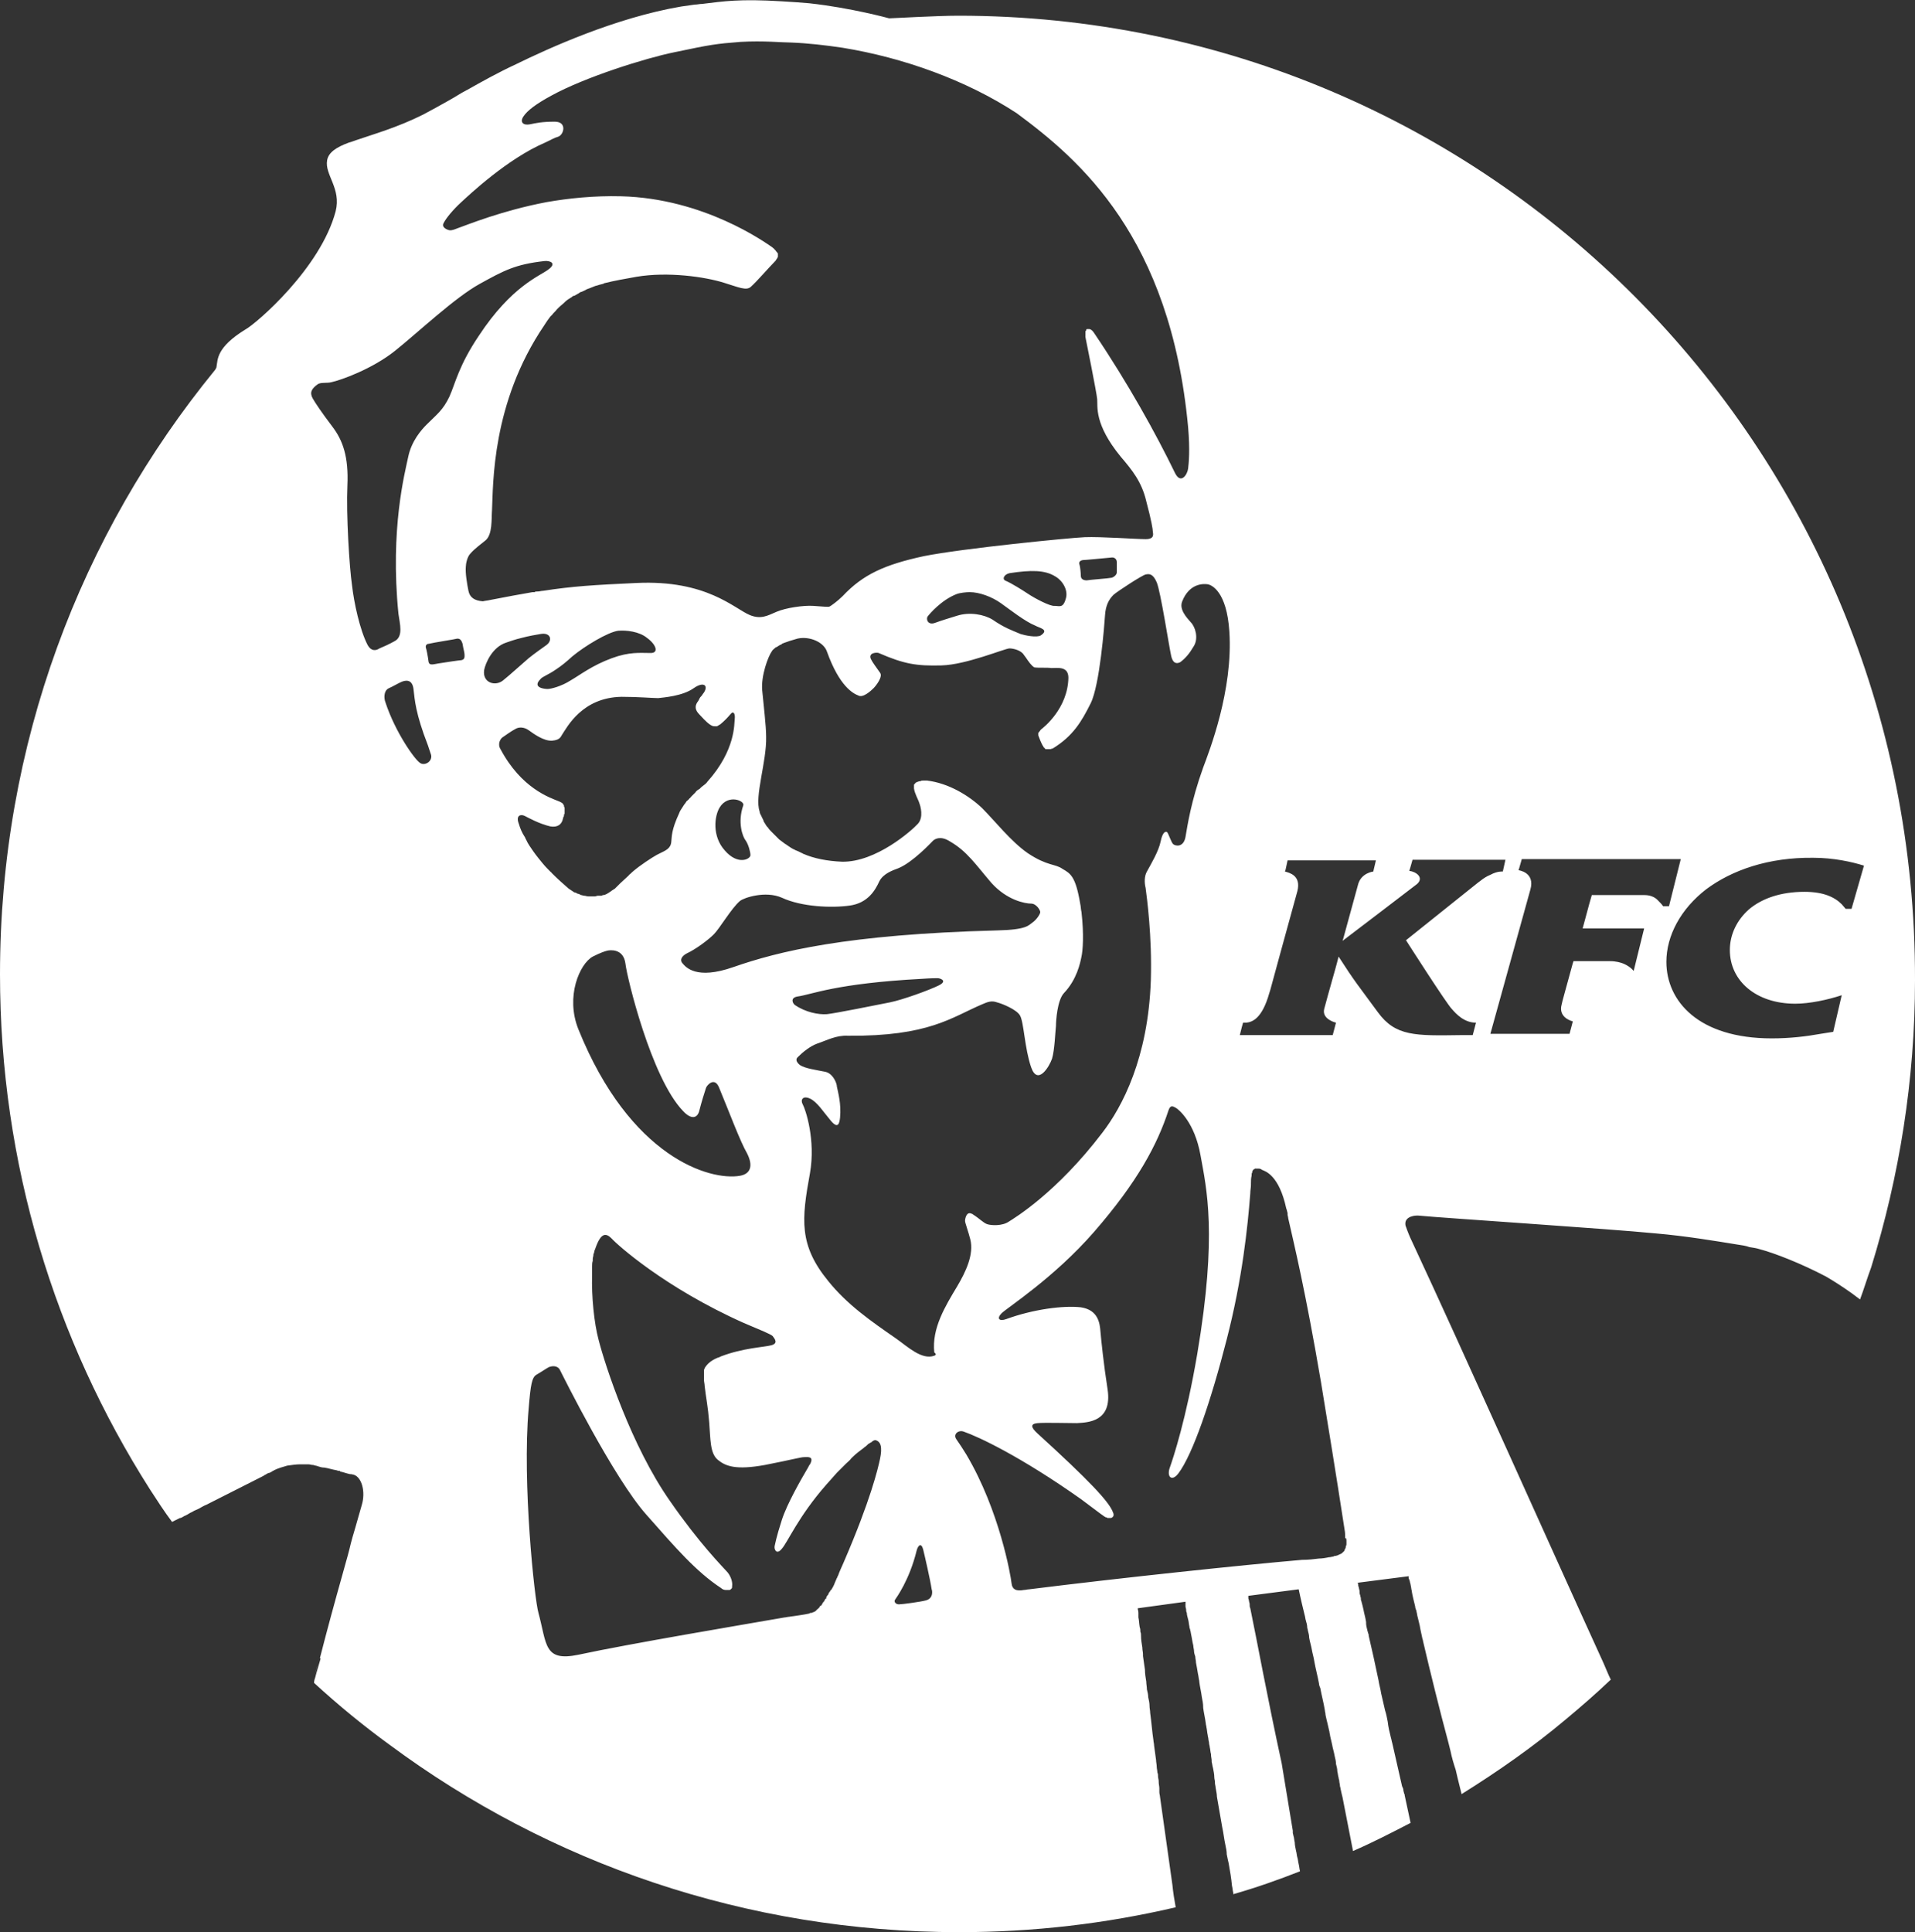 <?xml version="1.0" encoding="utf-8"?>
<!-- Generator: Adobe Illustrator 28.1.0, SVG Export Plug-In . SVG Version: 6.00 Build 0)  -->
<svg version="1.1" id="Layer_1" xmlns="http://www.w3.org/2000/svg" xmlns:xlink="http://www.w3.org/1999/xlink" x="0px" y="0px"
	 viewBox="0 0 292.7 295.3" style="enable-background:new 0 0 292.7 295.3;" xml:space="preserve">
<rect x="0" y="0" width="292.7" height="295.3" fill="#333333" stroke="none"/>
<style type="text/css">
	.st0{fill:#FFFFFF;}
</style>
<g>
	<path class="st0" d="M146.5,2.4c-3.4,0-10.1,0.4-10.6,0.4c0,0-5.8-1.6-12.2-2.3c-1.1-0.1-2.5-0.2-4.2-0.3c-6.5-0.4-8.9,0-12.2,0.4
		c-0.4,0-0.7,0.1-1.1,0.1c-0.7,0.1-1.4,0.2-2.1,0.3c-10,1.7-20.3,6.4-25.2,8.8c-2.8,1.3-5.3,2.7-7.6,4c-0.1,0-0.1,0.1-0.2,0.1
		c-0.6,0.3-1.5,0.9-2.4,1.4c-1.4,0.8-2.7,1.5-4,2.2c-4,2-7.6,3-10.2,3.9c-0.5,0.2-0.9,0.3-1.2,0.4c-1.9,0.7-3.1,1.5-3.3,2.7
		c-0.4,2.2,2.2,4.3,1.3,7.8C49,41,39.2,49.4,37.6,50.3C33,53.1,33.3,55,33.1,56c0,0.2-0.1,0.3-0.2,0.5C12.3,81.7,0,113.7,0,148.9
		c0,29,8.4,55.9,22.9,78.7c1.1,1.7,2.2,3.4,3.4,5c0.4-0.2,0.8-0.4,1.2-0.6c0,0,0,0,0.1,0c0.3-0.1,0.5-0.3,0.8-0.4
		c0.1,0,0.1-0.1,0.2-0.1c0.2-0.1,0.3-0.2,0.5-0.3c0.3-0.1,0.5-0.3,0.8-0.4c0.2-0.1,0.5-0.2,0.8-0.4c0.2-0.1,0.5-0.3,0.8-0.4
		c3-1.5,6.3-3.2,8.5-4.3c0.2-0.1,0.4-0.2,0.5-0.3c0.1,0,0.2-0.1,0.2-0.1c0.2-0.1,0.3-0.2,0.5-0.2c0.2-0.1,0.4-0.2,0.5-0.3
		c0.1,0,0.2-0.1,0.2-0.1c0.6-0.3,1.3-0.5,2-0.7c0.7-0.1,1.4-0.2,2-0.2c0.1,0,0.2,0,0.3,0c0.2,0,0.3,0,0.5,0c0.1,0,0.3,0,0.4,0
		c0.3,0,0.5,0.1,0.7,0.1h0.1c0.2,0.1,0.5,0.1,0.7,0.2c0.3,0.1,0.6,0.2,1,0.2c0.6,0.1,1.2,0.3,1.8,0.4c0.1,0,0.2,0.1,0.4,0.1
		c0.1,0,0.2,0,0.2,0.1c0.5,0.1,1,0.3,1.5,0.4c0,0,0,0,0.1,0c0.2,0,0.4,0.1,0.5,0.1c1.2,0.4,1.8,2.6,1.2,4.6c-0.1,0.4-0.5,1.7-1,3.5
		c-0.3,1-0.6,2-0.9,3.3c-0.3,1.2-0.7,2.5-1.1,4c-1.1,3.9-2.3,8.3-3.4,12.6l0.1,0.1c-0.3,1.1-0.6,2-0.8,2.8c-0.1,0.3-0.2,0.6-0.2,0.9
		c3.7,3.4,7.6,6.6,11.6,9.5c24.3,18,54.4,28.6,87,28.6c11.4,0,22.4-1.3,33.1-3.8c-0.2-1.1-0.4-2.3-0.5-3.4l-1.9-13.5
		c0-0.2-0.1-0.4-0.1-0.7c0-0.1,0-0.2,0-0.4c0-0.1,0-0.1,0-0.2c0-0.3-0.1-0.6-0.1-1v-0.1c0-0.2-0.1-0.5-0.1-0.7v-0.1
		c0-0.1,0-0.3-0.1-0.5c0-0.3-0.1-0.6-0.1-0.9s-0.1-0.7-0.1-1c-0.1-0.7-0.2-1.4-0.3-2.2c0-0.3-0.1-0.6-0.1-0.8
		c-0.2-1.3-0.3-2.8-0.5-4.2c0-0.4-0.1-0.7-0.1-1.1c0-0.4-0.1-0.9-0.2-1.3c0-0.4-0.1-0.8-0.2-1.2c0-0.4-0.1-0.8-0.1-1.2
		c-0.1-0.6-0.2-1.2-0.2-1.8c-0.1-0.7-0.2-1.4-0.3-2.1c0-0.1,0-0.2,0-0.3c0-0.3-0.1-0.6-0.1-1c-0.1-0.6-0.2-1.2-0.2-1.8
		c0-0.2,0-0.4-0.1-0.6c0-0.2,0-0.5-0.1-0.7c-0.1-0.6-0.1-1.1-0.2-1.5c0-0.1,0-0.2,0-0.3c0-0.1,0-0.2,0-0.2c0-0.1,0-0.1,0-0.2
		c0-0.3-0.1-0.5-0.1-0.6v-0.1l7.3-1v0.1v0.1c0,0.1,0,0.1,0,0.2s0,0.2,0,0.3c0,0.2,0.1,0.3,0.1,0.6c0,0.1,0,0.2,0.1,0.4
		c0,0.3,0.1,0.6,0.2,1c0.1,0.3,0.1,0.7,0.2,1.1c0,0.1,0,0.2,0.1,0.4c0,0.2,0.1,0.3,0.1,0.5c0.1,0.5,0.2,1,0.3,1.6
		c0,0.1,0.1,0.3,0.1,0.5c0,0.2,0.1,0.5,0.1,0.7c0,0.3,0.1,0.6,0.2,0.9c0,0.3,0.1,0.6,0.1,0.9c0.1,0.5,0.2,1.1,0.3,1.7
		c0.1,0.4,0.1,0.7,0.2,1.1v0.1c0.1,0.8,0.3,1.6,0.4,2.4c0.1,0.5,0.2,1,0.2,1.5v0.1c0.1,0.8,0.3,1.6,0.4,2.4c0,0.2,0.1,0.4,0.1,0.6
		c0.1,0.4,0.1,0.8,0.2,1.2c0,0.2,0.1,0.4,0.1,0.6s0.1,0.4,0.1,0.6s0.1,0.4,0.1,0.6c0.1,0.4,0.1,0.8,0.2,1.1v0.1
		c0,0.3,0.1,0.6,0.1,0.9c0,0.1,0,0.1,0,0.2c0.1,0.3,0.1,0.6,0.2,0.9c0.1,0.5,0.2,1,0.2,1.4c0,0.3,0.1,0.5,0.1,0.8v0.1
		c0,0.2,0.1,0.5,0.1,0.7c0.1,0.6,0.2,1,0.2,1.4l0.8,4.6c0.2,0.9,0.3,1.9,0.5,2.8c0.1,0.5,0.2,0.9,0.2,1.4c0.1,0.5,0.2,1,0.3,1.4
		c0.2,1.1,0.4,2.3,0.5,3.4c0.1,0.4,0.1,0.7,0.2,1.1c0,0.1,0,0.1,0,0.2c3.5-1,6.9-2.2,10.2-3.5c-0.1-0.4-0.1-0.7-0.2-1.1
		c-0.1-0.4-0.1-0.7-0.2-1c-0.1-0.3-0.1-0.7-0.2-1c-0.1-0.5-0.2-0.9-0.2-1.3c-0.1-0.4-0.1-0.8-0.2-1c0-0.2-0.1-0.3-0.1-0.5
		c0-0.1,0-0.2,0-0.3l-1.7-10.3c-2.3-10.6-3.7-18.4-4.8-23.7c-0.1-0.2-0.1-0.4-0.1-0.7c-0.1-0.3-0.1-0.6-0.2-0.8v-0.1
		c0-0.1,0-0.2,0-0.2v-0.1l7.7-1c0,0,0.3,1.5,0.9,3.9c0.1,0.3,0.1,0.6,0.2,0.9s0.2,0.7,0.2,1c0,0.2,0.1,0.3,0.1,0.5
		c0.1,0.4,0.2,0.7,0.2,1.1c0.1,0.6,0.3,1.2,0.4,1.8c0.1,0.6,0.3,1.2,0.4,1.9c0.2,1.1,0.5,2.2,0.7,3.3c0,0.2,0.1,0.5,0.2,0.7
		c0.2,1.1,0.5,2.2,0.7,3.4c0,0.2,0.1,0.4,0.1,0.7c0.1,0.5,0.2,0.9,0.3,1.3c0.1,0.4,0.2,0.9,0.3,1.3c0,0.2,0.1,0.4,0.1,0.6
		c0.1,0.4,0.2,0.9,0.3,1.3c0.1,0.6,0.3,1.2,0.4,1.8c0.1,0.4,0.2,0.8,0.2,1.2c0.1,0.4,0.2,0.7,0.2,1.1c0.1,0.4,0.1,0.7,0.2,1
		c0,0.2,0.1,0.3,0.1,0.5s0.1,0.5,0.1,0.7s0.1,0.3,0.1,0.5c0.1,0.5,0.2,0.9,0.3,1.3l1.6,8.2c3-1.3,5.9-2.8,8.8-4.3l-0.9-4.2
		c0-0.1,0-0.2-0.1-0.3c0-0.2-0.1-0.3-0.1-0.5s-0.1-0.4-0.2-0.6c-0.4-1.7-0.9-4-1.5-6.6c-0.1-0.3-0.1-0.5-0.2-0.8
		c-0.2-0.8-0.4-1.6-0.5-2.5c-0.1-0.5-0.2-1.1-0.4-1.7c-0.2-0.9-0.4-1.7-0.6-2.6c-0.1-0.7-0.3-1.3-0.4-2c-0.5-2.4-1-4.7-1.5-6.8
		c0-0.1,0-0.3-0.1-0.4c0-0.2-0.1-0.3-0.1-0.4c-0.1-0.4-0.2-0.8-0.2-1.1c0,0,0-0.1,0-0.2c-0.1-0.7-0.3-1.3-0.4-1.9
		c-0.1-0.4-0.2-0.9-0.3-1.2c0-0.1-0.1-0.2-0.1-0.4c0,0,0,0,0-0.1c0-0.2-0.1-0.3-0.1-0.5c-0.1-0.2-0.1-0.4-0.1-0.6
		c0-0.2-0.1-0.4-0.1-0.5c0-0.1-0.1-0.3-0.1-0.4v-0.1c0-0.2-0.1-0.3-0.1-0.3l7.8-1c0,0,0,0.1,0,0.2s0,0.2,0.1,0.3
		c0,0.1,0.1,0.2,0.1,0.4c0.1,0.2,0.1,0.5,0.2,0.9c0,0.2,0.1,0.4,0.1,0.6c0.1,0.6,0.3,1.4,0.5,2.2c0,0.2,0.1,0.5,0.2,0.7v0.1
		c0.1,0.3,0.1,0.6,0.2,0.9c0.1,0.5,0.3,1.1,0.4,1.8c0.1,0.5,0.2,0.9,0.3,1.4c0,0.1,0.1,0.2,0.1,0.4c1.1,4.7,2.5,10.4,3.9,15.6
		c0.1,0.4,0.2,0.8,0.3,1.2c0.2,1,0.5,2,0.8,2.9c0.2,0.9,0.4,1.7,0.6,2.5c0.1,0.4,0.2,0.8,0.3,1.2c5.6-3.5,10.9-7.2,15.9-11.4
		c2.4-2,4.7-4,6.9-6.1c-0.4-0.8-0.7-1.6-1.1-2.5c-7.4-16.2-21.6-48-29.3-64.5c-0.3-0.6-0.7-1.6-0.9-2.2c-0.1-0.2-0.1-0.4-0.1-0.5
		c0-1.1,1.5-1.3,2.2-1.2c2.9,0.3,28.9,2,36,2.7c4.7,0.4,9.4,1.2,12.5,1.7c0.7,0.1,1.4,0.2,1.9,0.4c0.7,0.1,1.2,0.2,1.5,0.3
		c2.3,0.6,6.4,2.2,10.2,4.2c1.2,0.7,2.6,1.6,4,2.6c0.4,0.3,0.8,0.6,1.2,0.9c0.6-1.6,1.1-3.3,1.7-4.9c4.3-13.9,6.7-28.6,6.7-43.9
		C292.9,68,227.3,2.4,146.5,2.4z M56.2,98.6c-1.2-2.3-2.1-6.5-2.4-9.2c-0.4-2.7-0.9-10.8-0.7-15.2c0.2-4.4-0.7-6.9-2.3-9
		s-2.6-3.6-3-4.3c-0.5-0.9-0.2-1.5,0.8-2.2c0.5-0.3,1.4-0.1,2.1-0.3c1.4-0.3,6.2-2,9.7-4.8c3.5-2.8,9.1-8.1,12.9-10.2
		c3.8-2.1,5.5-3,9.9-3.5c0.8-0.1,2,0.3,0.6,1.3c-1.3,1-5.6,2.5-10.6,10.1c-3.1,4.6-3.6,7.3-4.5,9.3c-1,2.1-1.9,2.7-3.5,4.3
		c-0.8,0.8-2.3,2.5-2.8,4.9c-0.5,2.4-2.8,11-1.5,24c0.2,1.5,0.8,3.5-0.6,4.2c-0.9,0.5-1.6,0.8-2.3,1.1
		C57.4,99.5,56.7,99.5,56.2,98.6z M64.2,116.6c-0.8-0.5-3.8-4.7-5.3-9.3c-0.2-0.5-0.3-1.7,0.5-2.1c0.7-0.3,1.5-0.8,2-1
		s1.6-0.5,1.8,1.1c0.2,1.7,0.3,3.7,2.2,8.6c0.3,0.9,0.4,1.2,0.5,1.5C66.1,116.4,64.9,117.1,64.2,116.6z M70.5,100.9
		c-0.2,0-2.3,0.3-3.5,0.5c-0.7,0.1-1.4,0.4-1.5-0.3c-0.1-0.8-0.3-1.8-0.4-2.1c-0.1-0.3,0.1-0.6,0.4-0.6c0.8-0.2,4.1-0.7,4.4-0.8
		c0.3,0,0.6,0.1,0.8,0.8c0.1,0.7,0.3,1.3,0.3,1.6S71.1,100.8,70.5,100.9z M71.6,90.3c-0.2-1-0.5-2.7-0.4-3.7c0-0.4,0.2-1.5,0.7-2
		c0.7-0.8,1.7-1.5,2.3-2c1.1-0.9,0.9-3.3,1-4.6c0.2-3.9-0.1-16.4,8-28.3c0.3-0.5,0.6-0.9,0.9-1.3c0.1-0.1,0.2-0.2,0.3-0.3
		c0.2-0.3,0.5-0.5,0.7-0.8c0.1-0.1,0.2-0.2,0.3-0.3c0.3-0.3,0.6-0.5,0.9-0.8l0.1-0.1c0.3-0.3,0.7-0.5,1-0.7c0.1-0.1,0.2-0.2,0.4-0.2
		c0.2-0.1,0.5-0.3,0.7-0.4c0.1-0.1,0.3-0.2,0.4-0.2c0.2-0.1,0.5-0.2,0.8-0.4c0.1,0,0.2-0.1,0.3-0.1c0.3-0.1,0.7-0.3,1-0.4
		c0.1,0,0.3-0.1,0.4-0.1c0.2-0.1,0.4-0.1,0.7-0.2c0.1,0,0.1,0,0.2-0.1c1.6-0.4,3.3-0.7,5-1c4.8-0.8,10.4,0,13.3,0.9
		c2.3,0.7,3.5,1.3,4.2,0.6c0.8-0.7,2.8-3,3.6-3.8c0.1-0.1,0.2-0.2,0.3-0.4c0,0,0-0.1,0.1-0.1c0-0.1,0.1-0.2,0.1-0.3v-0.1
		c0-0.1,0-0.2,0-0.2v-0.1c0-0.1-0.1-0.2-0.2-0.3c-0.2-0.3-0.5-0.6-0.8-0.8c-0.9-0.6-10.3-7.4-23-7.7c-4.1-0.1-8,0.3-11.4,0.9
		c-6.8,1.3-11.9,3.4-13.6,4c-0.5,0.2-0.8,0.3-1.1,0.3s-1.4-0.4-1-1.1c0.4-0.8,1.5-2.1,2.7-3.2s7-6.6,12.8-9.1c1.1-0.5,1.3-0.7,2-0.9
		c0.9-0.3,1.4-2.3-0.5-2.3c-2,0-2.8,0.2-3.8,0.4c-1,0.2-1.6-0.3-1-1.2c0.6-0.9,1.9-1.9,4.3-3.2C89.4,11.8,98.6,8.9,103,8
		c5.7-1.2,6.4-1.3,10.2-1.6c3.5-0.2,6.4,0.1,7.7,0.1c2.6,0.1,5.2,0.4,7.9,0.8c9.2,1.5,18.8,4.9,26.6,10c9.6,7.1,23.5,18.9,26.2,48
		c0.3,3.5,0.1,5.5,0,6.3c-0.1,0.9-1.1,2.5-2,0.7c-2.9-6-7.3-13.9-12.3-21.3c-0.3-0.5-0.6-0.7-0.8-0.7c-0.1,0-0.2,0-0.3,0
		c0,0,0,0-0.1,0c0,0-0.1,0.1-0.1,0.2c0,0,0,0.1-0.1,0.1c0,0.1,0,0.1,0,0.2c0,0.1,0,0.1,0,0.2c0,0.1,0,0.3,0,0.5
		c0.1,0.5,1.7,8.4,1.8,9.5c0.1,1.1-0.5,3.8,3.6,8.8c1.7,2,3.2,3.8,3.9,6.8c0.8,3,1,4.3,1,4.6s0.4,1.2-1.1,1.2
		c-1.4,0-6.9-0.4-9.3-0.3c-2.3,0.1-18.6,1.7-24.6,2.9c-6,1.3-9.3,2.8-12.4,6.1c-0.8,0.8-1.8,1.5-2,1.6c-0.2,0.1-1,0-2.5-0.1
		c-1.5-0.1-4.2,0.3-5.6,0.9c-1.4,0.6-2.4,1.2-4.1,0.5c-2.4-1-6.6-5.4-17.3-4.9c-6.5,0.3-9.8,0.5-14.3,1.2c-0.3,0-0.5,0.1-0.8,0.1
		c-0.2,0-0.4,0-0.5,0.1c-0.1,0-0.2,0-0.3,0c-1.8,0.3-3.9,0.7-6.5,1.2c-0.4,0.1-0.7,0.1-1.1,0.2C72.5,91.8,71.8,91.3,71.6,90.3z
		 M170.7,85.9c0,0.4,0,1.3,0,1.6s-0.4,0.7-0.8,0.8c-0.4,0.1-3.3,0.3-3.8,0.4c-0.5,0-0.9-0.2-0.9-0.7c0-0.4-0.1-1.4-0.2-1.7
		c-0.1-0.2-0.1-0.6,0.5-0.7c0.3,0,3.4-0.3,4.5-0.4C170.4,85.2,170.7,85.5,170.7,85.9z M157.2,90.8c-0.9-0.6-2.5-1.6-3.4-2
		c-0.7-0.2-0.4-1,0.5-1.2c3.3-0.5,5.4-0.5,7,0.5c1.2,0.7,2,2.2,1.6,3.4c-0.4,1.5-1,1.1-1.7,1.1C160.5,92.7,158.1,91.4,157.2,90.8z
		 M159.1,97.1c-0.6,0.4-2.5,0-3.1-0.2c-1.4-0.6-2.4-0.9-4.3-2.2c-1.3-0.8-3.5-1.2-5.4-0.6c-1.3,0.4-2.3,0.7-3.4,1.1
		c-1.1,0.4-1.4-0.6-1.1-1s2.1-2.5,4.4-3.4c0.5-0.2,1.5-0.3,2-0.3c1.5,0,3.4,0.7,4.8,1.7c1.4,1,3.7,2.8,5.2,3.4
		C158.9,96,160.4,96.2,159.1,97.1z M112.1,147.8c-5.7,2-7.3,0-7.8-0.6c-0.5-0.6,0.1-1.2,0.7-1.5c1.3-0.6,3.2-2,4.1-2.9
		c0.9-0.9,2.7-4,4-5.1c0.6-0.5,3.9-1.6,6.4-0.5c3,1.4,7.6,1.6,10.4,1.2c2.8-0.4,3.9-2.4,4.5-3.7c0.6-1.2,2.1-1.7,2.9-2
		c2.2-0.9,5-3.9,5.3-4.2s1.2-0.8,2.6,0.1c2.6,1.5,3.9,3.5,6.3,6.3c2.4,2.7,5.2,3.2,6.1,3.2c0.8,0,1.4,1,1.4,1.3s-0.6,1.2-1.2,1.6
		c-0.6,0.4-0.8,1.1-5.4,1.2C129.4,142.8,119,145.4,112.1,147.8z M143.5,150.6c-1.4,0.7-5.5,2.2-7.5,2.6s-8.5,1.7-9.6,1.8
		c-1.3,0.1-3.3-0.3-4.9-1.4c-0.3-0.2-0.8-1.1,0.4-1.3c2.2-0.3,5.8-2,19-2.7c1.4-0.1,2.1-0.1,2.4-0.1
		C143.7,149.5,144.9,149.9,143.5,150.6z M113.1,179.7c-4.6,0.8-16.8-2.8-24.7-22.4c-2-5,0.2-10,2.2-11.1c1.2-0.6,1.8-0.8,2.2-0.9
		c0.4-0.1,2.5-0.4,2.8,2c0.2,1.9,3.9,17.4,8.8,22.5c1.2,1.3,2.2,1.2,2.5-0.1c0.3-1.2,0.8-2.8,1-3.4c0.1-0.4,1.3-1.8,2-0.1
		c1.5,3.6,3.2,8.2,4.3,10.1C115.1,178.1,114.8,179.4,113.1,179.7z M110.8,130c-2-2.2-1.6-5.3-0.8-6.6c1.3-2.1,3.9-1,3.6-0.3
		c-0.9,2.6-0.1,4.8,0.4,5.4c0.4,0.6,0.7,1.7,0.7,2.2C114.7,131.3,112.8,132.3,110.8,130z M99.3,99.8c-1.5,0-3.1-0.2-5.8,0.8
		c-3,1.1-4.9,2.6-6.3,3.4c-1.4,0.9-3,1.3-3.5,1.3s-2.4-0.2-1.1-1.5c0.3-0.4,1.1-0.6,2.4-1.5c0.9-0.6,1.5-1.1,2.5-2
		c1.8-1.5,5.4-3.7,7-3.9c1.2-0.1,3.2,0.1,4.4,1.1C100.3,98.5,100.8,99.9,99.3,99.8z M74,102.4c0.2-1,1.2-3.5,3.4-4.2
		c0.3-0.1,1.4-0.5,2.3-0.7c1.1-0.3,2.3-0.5,2.9-0.6c1.6-0.3,1.9,1,0.9,1.7c-0.7,0.5-1.7,1.2-2.7,2c-1.4,1.2-2.8,2.5-3.8,3.3
		C75.8,105,73.7,104.4,74,102.4z M80.2,127.9c-0.4-0.6-0.7-1.3-0.9-2c-0.5-1.3,0.3-1.5,0.9-1.2c0.6,0.3,2.2,1.2,3.9,1.6
		c1.1,0.2,1.7-0.3,1.9-1c0-0.1,0.1-0.3,0.1-0.4c0-0.1,0.1-0.1,0.1-0.2v-0.1c0-0.1,0-0.2,0.1-0.2v-0.1c0-0.1,0-0.2,0-0.3v-0.1
		c0-0.1,0-0.2,0-0.3v-0.1c0-0.1-0.1-0.2-0.1-0.3v-0.1c-0.1-0.1-0.1-0.2-0.2-0.3c-0.1-0.1-0.3-0.2-0.5-0.3c-1.5-0.6-5.8-2-9-8
		c-0.5-0.8,0-1.6,0.3-1.8s1.4-1,2-1.3c0.5-0.3,1.3-0.3,2,0.2s2.3,1.7,3.6,1.6c1.2-0.1,1.3-0.6,1.5-0.9c0.8-1.2,3.1-5.7,9.1-5.8
		c2.5,0,4.8,0.2,5.6,0.2c0.8-0.1,3.7-0.3,5.4-1.5c1.7-1.2,2.4-0.3,1.4,0.9c-0.1,0.2-0.3,0.4-0.4,0.5c0,0.1-0.1,0.1-0.1,0.2
		c-0.1,0.2-0.2,0.4-0.3,0.5c-0.4,0.6-0.4,1.2,0.3,1.9c1.1,1.2,1.4,1.4,1.7,1.6c0.2,0.1,0.3,0.2,0.6,0.2c0.1,0,0.2,0,0.3,0h0.1
		c0.2-0.1,0.3-0.2,0.5-0.3c0.6-0.5,1-0.9,1.6-1.6c0.4-0.5,0.7,0,0.6,0.8c-0.1,0.6,0.2,4.7-4.2,9.6c-0.1,0.2-0.5,0.5-0.9,0.8
		c-0.1,0.1-0.2,0.2-0.3,0.3c-0.1,0-0.1,0.1-0.2,0.1c-0.1,0.1-0.3,0.2-0.4,0.4c-0.1,0.1-0.2,0.2-0.3,0.3c-0.1,0.1-0.2,0.2-0.4,0.4
		c-0.1,0.1-0.1,0.2-0.2,0.2c-0.1,0.2-0.3,0.3-0.5,0.5c0,0.1-0.1,0.1-0.1,0.2c-0.2,0.2-0.3,0.4-0.5,0.7c-0.2,0.3-0.4,0.6-0.5,0.9
		c-1.2,2.6-1.1,3.5-1.2,4.4c-0.1,1-0.9,1.3-1.7,1.7c-0.5,0.2-1.8,1-3.3,2.1c-0.4,0.3-0.9,0.7-1.3,1.1c-0.1,0.1-0.2,0.1-0.2,0.2
		c-0.4,0.4-0.9,0.8-1.3,1.2c-0.3,0.3-0.5,0.5-0.8,0.8c-0.1,0.1-0.2,0.1-0.3,0.2c-0.2,0.1-0.4,0.3-0.6,0.4c-0.1,0.1-0.2,0.1-0.3,0.2
		c-0.2,0.1-0.4,0.2-0.6,0.2c-0.1,0-0.2,0.1-0.3,0.1h-0.1c-0.1,0-0.3,0-0.4,0c-0.2,0-0.3,0.1-0.5,0.1c-0.2,0-0.4,0-0.5,0
		c-0.1,0-0.3,0-0.5,0c-0.2,0-0.4-0.1-0.6-0.1s-0.3-0.1-0.5-0.1c-0.2-0.1-0.3-0.2-0.5-0.2c-0.2-0.1-0.3-0.2-0.5-0.2
		c-0.3-0.2-0.6-0.4-0.9-0.6c-0.8-0.7-1.6-1.4-2.5-2.3c0,0,0,0-0.1-0.1c0,0,0-0.1-0.1-0.1c-0.4-0.4-0.9-0.9-1.3-1.4
		c0,0-1-1.2-1.4-1.8c-0.4-0.6-0.8-1.1-1.1-1.8C80.3,128.2,80.3,128,80.2,127.9z M134.5,223c-0.3,1.4-1.4,6.2-5.6,15.9
		c-0.3,0.7-0.6,1.3-0.8,1.9c-0.1,0.1-0.1,0.3-0.2,0.4c-0.1,0.2-0.2,0.5-0.3,0.7c-0.1,0.3-0.3,0.7-0.5,1c0,0,0,0.1-0.1,0.1
		c-0.1,0.1-0.1,0.2-0.2,0.3c-0.1,0.1-0.2,0.3-0.2,0.4c0,0,0,0-0.1,0.1c-0.1,0.1-0.2,0.3-0.2,0.3s0,0,0,0.1c0,0.1-0.1,0.2-0.2,0.2
		v0.1c-0.1,0.1-0.1,0.2-0.2,0.3c-0.1,0.1-0.2,0.2-0.2,0.3c-0.1,0.1-0.1,0.2-0.2,0.3c0,0,0,0-0.1,0c-0.1,0.1-0.1,0.2-0.2,0.3
		l-0.1,0.1l-0.1,0.1c-0.1,0.1-0.2,0.1-0.2,0.2c-0.1,0.1-0.2,0.1-0.2,0.2c0,0,0,0-0.1,0c0,0-0.1,0.1-0.2,0.1c-0.1,0-0.2,0.1-0.2,0.1
		s0,0-0.1,0c-0.1,0-0.2,0-0.3,0.1c-0.9,0.2-1.8,0.3-2.4,0.4c-0.1,0-0.7,0.1-0.7,0.1c-0.2,0-0.5,0.1-0.7,0.1
		c-6.3,1.1-23.6,4-31.5,5.7c-5.3,1.1-4.8-1.6-6.1-6.4c-0.6-2-2.5-19.9-1.5-31.2c0.3-3.7,0.5-4.8,1.2-5.2c0.7-0.4,1.7-1.1,2-1.2
		c0.3-0.1,1.2-0.3,1.6,0.5c0.4,0.8,8.2,16.5,13.2,22.1c4.5,5.1,7.6,8.7,11.4,11.2c0.2,0.2,0.5,0.3,0.7,0.3c0,0,0,0,0.1,0
		c0.1,0,0.2,0,0.2,0c0.1,0,0.2,0,0.2,0s0,0,0.1,0c0.1,0,0.2-0.1,0.3-0.2c0.1-0.1,0.1-0.2,0.1-0.3c0,0,0,0,0-0.1
		c0.1-0.6-0.2-1.5-0.7-2.1c-0.8-0.9-4.3-4.4-8.8-10.9c-5.9-8.4-9.9-20.7-10.9-24.6c-0.7-2.6-1.1-6.7-1-9.9c0-0.1,0-0.3,0-0.4
		s0-0.2,0-0.3c0-0.2,0-0.4,0-0.6c0-0.3,0-0.6,0.1-0.9c0-0.1,0-0.2,0-0.3c0-0.2,0.1-0.4,0.1-0.6c0-0.1,0-0.2,0.1-0.3
		c0-0.2,0.1-0.5,0.2-0.7c0.9-2.6,1.7-2.3,2.5-1.5c0.8,0.9,8.1,7.5,20.2,12.9c2.6,1.1,4.1,1.7,4.4,2c0.3,0.4,0.9,1.1-0.2,1.4
		s-4.3,0.4-7.7,1.7c-0.2,0.1-0.4,0.2-0.5,0.2c-1.2,0.5-1.7,1.1-2,1.6c0,0.1-0.1,0.2-0.1,0.3c0,0.1,0,0.2,0,0.3c0,0.1,0,0.3,0,0.4
		v0.3c0,0.2,0,0.3,0,0.5c0,0.3,0.1,0.6,0.1,0.9c0.2,1.8,0.5,3.1,0.7,5.6s0.1,4.7,1.3,5.7s2.8,1.6,7.2,0.8c4.1-0.8,5.5-1.2,6-1.2
		s1.6-0.2,0.9,1.1c-0.1,0.1-0.2,0.3-0.3,0.5c-1,1.7-3.2,5.5-4,8c-0.9,2.8-1,3.6-1.1,4c-0.1,0.5,0.3,1.4,1.1,0.4
		c0.9-1,2.5-4.9,6.8-9.8c0.6-0.7,1.1-1.2,1.6-1.8c0.4-0.4,0.8-0.8,1.1-1.1c0.1-0.1,0.2-0.2,0.3-0.3c0.3-0.3,0.6-0.5,0.8-0.8
		c0.1-0.1,0.1-0.1,0.2-0.2c0.6-0.6,1.2-1,1.7-1.4c0,0,0.1,0,0.1-0.1c0.2-0.1,0.4-0.3,0.5-0.4l0.1-0.1c0.2-0.1,0.3-0.2,0.5-0.3
		c0,0,0.1,0,0.1-0.1c0.2-0.1,0.3-0.2,0.5-0.2C134.6,220.3,134.9,221.1,134.5,223z M141.5,244.6c-0.7,0.2-3.6,0.6-4.1,0.6
		s-0.8-0.4-0.6-0.7c0.2-0.3,2.2-3,3.3-7.5c0.2-0.8,0.7-1.3,1-0.2c0.2,0.8,1.1,4.7,1.3,6.1C142.5,243.1,142.7,244.3,141.5,244.6z
		 M142.8,207.2c-1.9,0.7-4.1-1.4-5.8-2.6c-3.9-2.7-7.5-5.2-10.4-8.8c-4.5-5.5-4.1-9.4-2.8-16.5c0.9-5.1-0.7-9.8-1.1-10.5
		c-0.4-0.7,0-1.4,1.1-0.9c1.1,0.5,2.1,2.1,3.2,3.4s1.3,0.4,1.4-0.5c0.2-2.1-0.3-3.8-0.5-4.8v-0.1c-0.1-0.6-0.7-1.9-1.8-2.1
		c-1.5-0.3-3-0.5-3.8-1c-0.4-0.3-0.8-0.8-0.4-1.2c0.8-0.8,1.9-1.7,3-2.1c1.5-0.5,2.9-1.3,4.7-1.2c12.4,0.1,15.8-2.8,20.5-4.8
		c0.9-0.4,1.5-0.6,2.3-0.3c0.8,0.2,3,1.1,3.5,2c0.6,1,0.7,5,1.7,7.9c1,2.9,2.8-0.1,3.2-1.3c0.4-1.3,0.5-4.2,0.6-5
		c0-0.8,0.2-3.9,1.2-5c2-2.1,2.5-4.6,2.7-5.6c0.2-0.9,0.4-3.3,0-6.8c-0.1-0.4-0.1-0.9-0.2-1.3c-0.7-4.2-1.5-4.6-2.7-5.3
		c-1.1-0.8-2.3-0.4-5.3-2.4c-2.6-1.8-5-4.9-7-6.9c-2-1.9-5.1-3.8-8.4-4.2c-0.2,0-0.4,0-0.6,0s-0.3,0-0.4,0.1c0,0,0,0-0.1,0
		c-0.1,0-0.2,0-0.3,0.1c0,0,0,0-0.1,0c-0.1,0-0.1,0.1-0.2,0.1c0,0,0,0-0.1,0.1l-0.1,0.1c0,0,0,0.1-0.1,0.1v0.1c0,0.1,0,0.1,0,0.2
		v0.1c0,0.1,0,0.2,0,0.2c0.1,0.8,0.7,1.8,0.8,2.2c0.2,0.5,0.7,2.2-0.2,3.2c-0.9,1-6.4,5.9-11.6,5.8c-2.3-0.1-4.3-0.5-5.9-1.2
		c-0.1,0-0.1-0.1-0.2-0.1c-0.4-0.2-0.8-0.4-1.1-0.5c0,0-0.1-0.1-0.2-0.1c-0.4-0.2-0.8-0.5-1.1-0.7c-0.1-0.1-0.2-0.1-0.3-0.2
		c-0.3-0.2-0.5-0.4-0.8-0.6c-0.1-0.1-0.1-0.1-0.2-0.2c-0.3-0.3-0.5-0.5-0.8-0.8c-0.1-0.1-0.1-0.1-0.2-0.2c-0.2-0.2-0.4-0.4-0.5-0.6
		c-0.1-0.1-0.1-0.1-0.2-0.2c-0.2-0.3-0.3-0.5-0.5-0.8c0,0,0,0,0-0.1c-0.1-0.2-0.2-0.4-0.3-0.6c0,0,0-0.1-0.1-0.2
		c-0.1-0.2-0.2-0.4-0.2-0.6c-0.8-2.3,1.1-7.6,1-11.4c0-1.7-0.4-4.9-0.6-7.1s0.9-5.2,1.5-6c0.1-0.2,0.3-0.3,0.5-0.5
		c0,0,0.1-0.1,0.2-0.1c0.2-0.1,0.4-0.3,0.7-0.4c0,0,0.1,0,0.1-0.1c0.2-0.1,0.5-0.2,0.8-0.3c0.5-0.2,1-0.3,1.6-0.5
		c1.8-0.4,4,0.5,4.5,2c1.9,5.3,4,6.4,4.8,6.7c0.7,0.4,1.9-0.7,2.3-1.1c0.4-0.4,1.5-1.8,1-2.4c-0.7-1-1.1-1.5-1.4-2.1
		c-0.4-1,1-1,1.2-0.9c3.9,1.7,5.8,2,9.6,1.9c3.8-0.1,9.7-2.6,10.4-2.6c0.6,0,1.8,0.3,2.2,1c0.1,0.1,0.2,0.3,0.3,0.4
		c0.4,0.6,0.9,1.3,1.3,1.5c0.6,0.1,1.9,0,2.6,0.1c1,0,2.6-0.3,2.6,1.5c-0.1,4.7-3.8,7.6-4.2,7.9c-0.1,0.1-0.2,0.3-0.3,0.4l-0.1,0.1
		c0,0.1,0,0.2,0,0.2v0.2c0.1,0.3,0.5,1.3,0.7,1.6c0.1,0.1,0.1,0.2,0.2,0.3c0,0,0.1,0,0.1,0.1c0.1,0.1,0.1,0.1,0.2,0.1h0.1
		c0.1,0,0.2,0,0.3,0c0.1,0,0.1,0,0.2,0c0.1,0,0.3-0.1,0.4-0.1c3.1-1.9,4.4-4.1,5.8-6.9s2.1-12,2.2-13.5s0.6-2.4,1.3-3.1
		c0.7-0.6,4.4-3,4.9-3.1s1.1-0.2,1.7,1.2c0.6,1.4,1.9,9.9,2.2,11.2c0.3,1.4,1,1.2,1.4,1c0.8-0.6,1.4-1.3,2.1-2.5
		c0.7-1.2,0.2-2.9-0.5-3.6c-0.7-0.8-1.8-2-1.3-3.2c1.1-2.8,3.3-2.7,3.9-2.6c0.6,0.1,2.9,1.1,3.3,7.2c0.6,9-3.1,18.4-4,20.8
		c-1.9,5.3-2.4,8.9-2.7,10.6c-0.3,1.7-1.6,1.4-1.9,1.1s-0.7-1.6-0.9-1.8s-0.7-0.1-1,1.4s-1.5,3.5-2.1,4.6c-0.4,0.7-0.4,1.7-0.2,2.5
		c0.2,1.5,1,7.4,0.8,14.1c-0.4,11.9-4.4,19.4-7.4,23.3c-7,9.2-13.5,13.1-14.3,13.6c-1,0.7-2.7,0.6-3.3,0.4c-0.6-0.2-1.1-0.8-2.2-1.5
		c-0.1-0.1-0.2-0.1-0.2-0.1c-0.8-0.4-1,0.8-1,1.1c0,0.3,0.5,1.6,0.8,2.8c0.6,2.3-0.7,5-2,7.2c-1.8,3-3.9,6.4-3.5,10.1
		C143.1,206.9,143.1,207.1,142.8,207.2z M205.8,236c0,0.1,0,0.2-0.1,0.3v0.1c0,0.2-0.1,0.3-0.2,0.5c0,0,0,0,0,0.1
		c-0.1,0.1-0.2,0.2-0.3,0.3c0,0-0.1,0-0.1,0.1c-0.1,0.1-0.3,0.1-0.4,0.2c0,0-0.1,0-0.2,0.1c-0.1,0-0.3,0.1-0.4,0.1
		c-0.1,0-0.2,0-0.3,0.1c-0.2,0-0.4,0.1-0.7,0.1c-0.4,0.1-1.1,0.2-1.5,0.2c-0.8,0.1-1.6,0.2-2.6,0.2c-9.2,0.8-27.3,2.7-41.7,4.5
		c-0.3,0-0.5,0.1-0.8,0.1c-1.1,0.2-1.8,0-1.9-1.1c-0.1-1-1.8-11-6.9-19.6c-0.5-0.8-1-1.6-1.5-2.3c-0.6-0.8,0.3-1.5,1.1-1.2
		c2.3,0.8,8.7,3.8,17.9,10.3c2.3,1.7,2.9,2.2,3.5,2.6c0.1,0.1,0.2,0.1,0.3,0.2h0.1c0.1,0,0.1,0.1,0.2,0.1h0.1c0.1,0,0.2,0,0.2,0h0.1
		c0.1,0,0.2,0,0.3-0.1c0.2-0.1,0.3-0.4,0.1-0.8c-0.6-1.6-3.6-4.8-11.5-12c-1.1-1-1.1-1.5,0-1.6c1.2-0.1,4.3,0,6,0
		c1.7-0.1,5.4-0.2,4.7-5.1c-0.6-3.8-1-7.7-1.1-8.9c-0.1-1.2-0.3-3.3-3-3.7c-2.7-0.3-7.3,0.3-11.4,1.8c-1.1,0.4-1.5-0.1-0.7-0.9
		c0.8-0.8,8-5.4,14.1-12.4c6.7-7.7,9.7-13.4,11.4-18.6c0.3-0.9,0.7-0.6,1.1-0.4c0.4,0.2,2.9,2.2,3.8,7.3c0.9,5,2.6,12-0.5,30.3
		c-1.7,10-3.7,16-4.2,17.4c-0.5,1.4,0.3,2.2,1.3,0.9c2.2-2.9,5-11.1,7.4-20.5c2.4-9.3,3.2-17.2,3.6-22.3c0-0.5,0.1-0.9,0.1-1.3v-0.2
		c0-0.4,0-0.8,0.1-1.2c0-0.2,0-0.4,0.1-0.5v-0.1c0-0.1,0-0.1,0.1-0.2c0-0.1,0.1-0.2,0.2-0.2l0.1-0.1h0.1h0.1c0,0,0.1,0,0.2,0
		c0,0,0,0,0.1,0h0.1c0.2,0,0.4,0.1,0.5,0.2c0.5,0.2,2.6,0.8,3.7,5.9c0.1,0.2,0.1,0.4,0.2,0.7c0,0.1,0,0.2,0,0.2
		c0,0.2,0.1,0.4,0.1,0.6c0.9,4,2.6,10.9,5,25c1,6.1,2.2,13.4,3.6,22.5c0.1,0.5,0.1,0.9,0.1,1.3v0.1c0.2-0.1,0.2,0.2,0.2,0.6
		C205.8,235.8,205.8,235.9,205.8,236z M225.9,134.9l-11,8.8c0,0,6.2,9.7,7,10.5c0.7,0.8,1.9,2.1,3.7,2.1l-0.5,1.9
		c-0.6,0-1.2,0-1.8,0c-7,0.1-10,0.2-12.7-3.5c-3-4.1-3.5-4.6-6-8.5c0,0-0.4,1.6-0.9,3.3c-0.5,1.8-1.1,3.9-1.3,4.7
		c-0.4,1.6,1.8,2.1,1.8,2.1l-0.5,1.9h-14.2l0.3-1.2l0.2-0.7c0.1,0,0.3,0,0.5,0c0.9-0.1,2.4-0.6,3.5-4.5c0.3-0.9-0.2,0.7,4.3-15.6
		c0.6-2.4-1.2-2.8-1.9-3l0.1-0.3l0.3-1.4h13.5l-0.4,1.7c0,0-1.8,0.2-2.3,1.9l-2.3,8.4l-0.1,0.3c0,0,11.3-8.6,11.4-8.7
		c1.1-1-0.2-1.9-1.2-2l0.1-0.3l0.4-1.4h14.2l-0.4,1.8c0,0-0.8-0.1-1.9,0.5c-0.5,0.2-1,0.5-1.5,0.9L225.9,134.9z M253.3,137.5
		c-0.4-0.4-1.1-0.7-1.9-0.7h-8.1l-0.4,1.4l-1,3.7h9.4l-1.6,6.5c0,0-0.4-0.6-1.5-1.1c-0.5-0.2-1.2-0.4-2.1-0.4h-5.6
		c0,0-0.2,0.6-0.4,1.4c-0.5,1.9-1.4,5-1.4,5.2c-0.6,2.1,1.7,2.6,1.7,2.6l-0.5,1.9h-1.8h-10.3l6.1-22c0.8-2.7-1.8-3-1.8-3l0.1-0.3
		l0.4-1.4h24.3l-1.8,7.2h-0.9C254,138.2,253.7,137.9,253.3,137.5z M283,138.9h-0.9c-0.2-0.2-0.4-0.5-0.6-0.7
		c-1.1-1.1-2.8-1.9-5.7-1.9c-3.6,0-6.5,1-8.5,2.7c-1.8,1.6-2.9,3.8-2.9,6.2c0,4.7,4,8.2,10,8.2c2.2,0,5-0.6,7.1-1.3l-1.3,5.6
		c-0.6,0.1-1.2,0.2-1.9,0.3c-2.2,0.4-4.7,0.7-7.5,0.7c-11.2,0-16.1-5.7-16.1-11.7c0-4,2.2-8.1,6.1-11.1c3.9-2.9,9.5-4.9,16.4-4.8
		c3,0,5.8,0.6,7.7,1.2L283,138.9z"/>
	<path class="st0" d="M48.8,253.4c-0.2,0.9-0.5,1.9-0.7,2.8C48.3,255.5,48.5,254.6,48.8,253.4z"/>
</g>
</svg>
